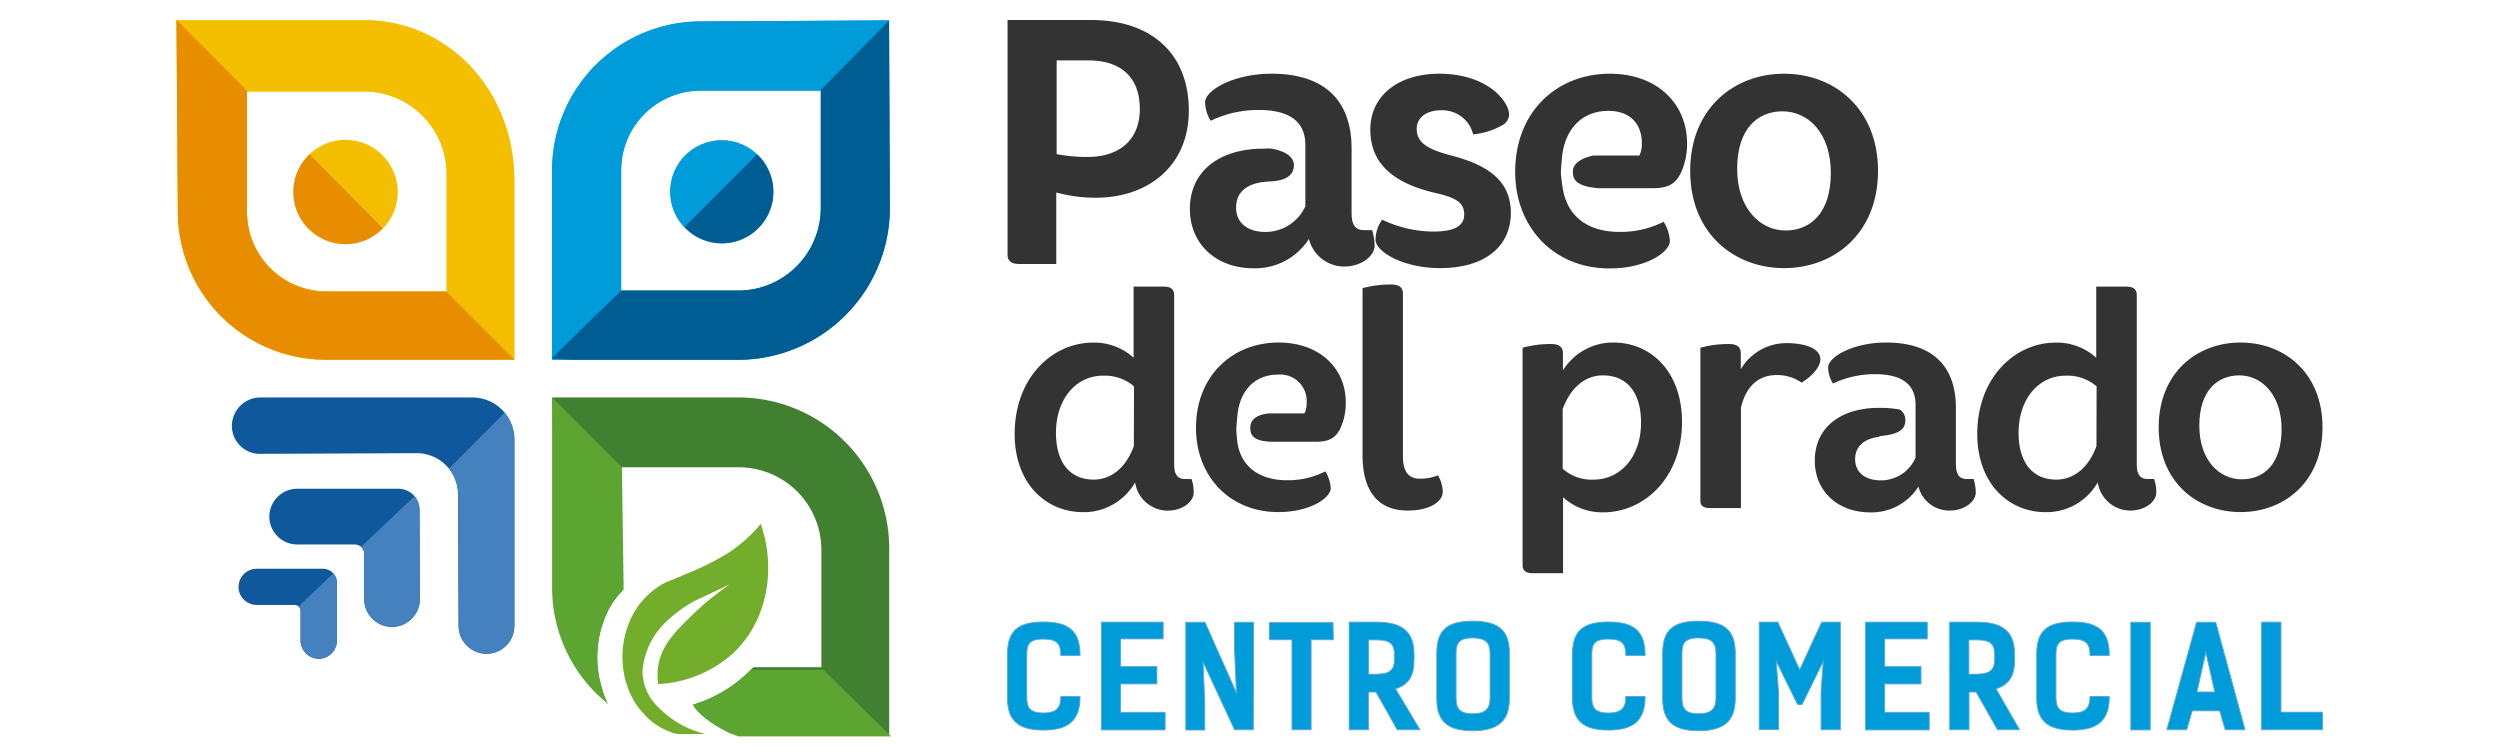 <svg xmlns="http://www.w3.org/2000/svg" xmlns:xlink="http://www.w3.org/1999/xlink" id="Capa_1" data-name="Capa 1" viewBox="0 0 331 100"><defs><clipPath id="clip-path"><path d="M34.36,52.62H62.49a5.58,5.58,0,0,1,5.61,5.47V82.85a3.69,3.69,0,0,1-3.67,3.71h0a3.7,3.7,0,0,1-3.71-3.68l-.07-17.37A5.48,5.48,0,0,0,55.15,60l-20.74.09a3.7,3.7,0,0,1-3.71-3.68h0A3.79,3.79,0,0,1,34.36,52.62Z" fill="none"></path></clipPath><clipPath id="clip-path-2"><path d="M39.31,64.71l13.42,0a2.79,2.79,0,0,1,2.81,2.79l.05,11.81A3.69,3.69,0,0,1,51.92,83h0a3.69,3.69,0,0,1-3.7-3.67l0-6a1.24,1.24,0,0,0-1.25-1.24l-7.6,0a3.7,3.7,0,0,1-3.71-3.68h0A3.7,3.7,0,0,1,39.31,64.71Z" fill="none"></path></clipPath><clipPath id="clip-path-3"><path d="M34,75.3l8.74,0a1.86,1.86,0,0,1,1.87,1.82v7.68a2.42,2.42,0,0,1-2.39,2.42h0a2.42,2.42,0,0,1-2.42-2.4V80.9a.81.81,0,0,0-.81-.81l-5,0a2.4,2.4,0,0,1-2.41-2.39h0A2.42,2.42,0,0,1,34,75.3Z" fill="none"></path></clipPath></defs><path d="M48.22,2.68H23.37l.18,25.37A19.6,19.6,0,0,0,43.22,47.62H68.1V24C68.1,11.91,59.28,2.68,48.22,2.68Zm10.91,35.9H43.22A10.54,10.54,0,0,1,32.7,28.05V12.11H48.21A10.94,10.94,0,0,1,59.13,23.05Z" fill="#ebd01f"></path><path d="M48.22,2.68H23.37l.18,25.37A19.6,19.6,0,0,0,43.22,47.62H68.1V24C68.1,11.91,59.28,2.68,48.22,2.68Zm10.91,35.9H43.22A10.54,10.54,0,0,1,32.7,28.05V12.11H48.21A10.94,10.94,0,0,1,59.13,23.05Z" fill="#f3bf00"></path><path d="M48.21,12.11A10.94,10.94,0,0,1,59.13,23.05V38.58l9,9V24c0-12.1-8.82-21.33-19.88-21.33H23.42l9.38,9.43Z" fill="none"></path><path d="M23.55,28.05A19.6,19.6,0,0,0,43.22,47.62H68.1v0l-9-9H43.22A10.54,10.54,0,0,1,32.7,28.05V12.11h.1L23.42,2.68h-.05Z" fill="#e88d00"></path><path d="M92.76,2.84A19.7,19.7,0,0,0,73.1,22.53v25.1H97.75a20.11,20.11,0,0,0,20.07-20.1L117.71,2.7Zm15.91,24.69A10.94,10.94,0,0,1,97.75,38.47H82.24V22.53A10.54,10.54,0,0,1,92.76,12h15.91Z" fill="#009cd9"></path><polygon points="73.1 47.63 75.84 47.63 73.1 47.48 73.1 47.63" fill="#009cd9"></polygon><path d="M82.24,22.53A10.54,10.54,0,0,1,92.76,12H108.6l9.1-9.3-24.94.14A19.7,19.7,0,0,0,73.1,22.53V47.36l9.14-8.9Z" fill="#009cd9"></path><polygon points="72.99 47.47 73.1 47.48 73.1 47.36 72.99 47.47" fill="#005d93"></polygon><path d="M117.82,27.53,117.71,2.7h0L108.6,12h.07V27.53A10.94,10.94,0,0,1,97.75,38.47H82.24l-9.14,8.9v.11l2.75.16h21.9A20.11,20.11,0,0,0,117.82,27.53Z" fill="#005d93"></path><path d="M92.76,2.83A19.7,19.7,0,0,0,73.1,22.52V47.61H97.76a20.1,20.1,0,0,0,20.06-20.09l-.11-24.84Zm15.92,24.69A10.94,10.94,0,0,1,97.76,38.45H82.25V22.52A10.53,10.53,0,0,1,92.76,12h15.92Z" fill="none"></path><path d="M39.31,64.71l13.42,0a2.79,2.79,0,0,1,2.81,2.79l.05,11.81A3.69,3.69,0,0,1,51.92,83h0a3.69,3.69,0,0,1-3.7-3.67l0-6a1.24,1.24,0,0,0-1.25-1.24l-7.6,0a3.7,3.7,0,0,1-3.71-3.68h0A3.7,3.7,0,0,1,39.31,64.71Z" fill="#0f589c"></path><path d="M34.36,52.62H62.49a5.58,5.58,0,0,1,5.61,5.47V82.85a3.69,3.69,0,0,1-3.67,3.71h0a3.7,3.7,0,0,1-3.71-3.68l-.07-17.37A5.48,5.48,0,0,0,55.15,60l-20.74.09a3.7,3.7,0,0,1-3.71-3.68h0A3.79,3.79,0,0,1,34.36,52.62Z" fill="#0f589c"></path><g clip-path="url(#clip-path)"><polygon points="68.56 52.9 56.99 64.49 56.99 92.27 71.29 92.27 68.56 52.9" fill="#4481be"></polygon></g><g clip-path="url(#clip-path-2)"><polygon points="55.68 64.94 41.64 78.23 48.02 86.92 55.68 84.36 55.68 64.94" fill="#4481be"></polygon></g><path d="M34,75.3l8.74,0a1.86,1.86,0,0,1,1.87,1.82v7.68a2.42,2.42,0,0,1-2.39,2.42h0a2.42,2.42,0,0,1-2.42-2.4V80.9a.81.81,0,0,0-.81-.81l-5,0a2.4,2.4,0,0,1-2.41-2.39h0A2.42,2.42,0,0,1,34,75.3Z" fill="#0f589c"></path><g clip-path="url(#clip-path-3)"><polygon points="44.63 75.45 35.49 84.1 39.65 89.76 44.63 88.1 44.63 75.45" fill="#4481be"></polygon></g><path d="M212.23,49.7c-2.17,0-4.21,1.41-5.3,4.46v7.89A5.7,5.7,0,0,0,211,63.5c3.61,0,6.27-3.14,6.27-7.57C217.3,52,215.49,49.7,212.23,49.7Z" fill="none"></path><path d="M267.24,57.3c0,3.86,1.81,6.2,5,6.2,2.17,0,4.22-1.41,5.31-4.43V51.15a5.91,5.91,0,0,0-4.1-1.41C269.85,49.74,267.24,52.88,267.24,57.3Z" fill="none"></path><path d="M296.49,49.7c-2.93,0-5.3,2.09-5.3,6.64s2.61,7.12,5.62,7.12,5.27-2.09,5.27-6.64S299.51,49.7,296.49,49.7Z" fill="none"></path><path d="M139.79,57.3c0,3.86,1.81,6.2,5,6.2,2.17,0,4.22-1.41,5.31-4.43V51.15a5.93,5.93,0,0,0-4.1-1.41C142.4,49.74,139.79,52.88,139.79,57.3Z" fill="none"></path><path d="M156.91,63.42c-.93,0-1.45-.49-1.45-1.93V39.07c0-.72-.4-1.12-1.37-1.12h-4v9.41a7.77,7.77,0,0,0-5.35-2c-5.42,0-10.4,4.63-10.4,12.11,0,6.4,4,10.34,9.08,10.34a7.82,7.82,0,0,0,6.87-3.94,4.38,4.38,0,0,0,4.26,3.74c2.16,0,3.49-1.29,3.49-2.37a5.17,5.17,0,0,0-.28-1.81Zm-6.79-4.35c-1.09,3-3.14,4.43-5.31,4.43-3.21,0-5-2.34-5-6.2,0-4.42,2.61-7.56,6.23-7.56a5.93,5.93,0,0,1,4.1,1.41Z" fill="#333"></path><path d="M169.28,45.35c-6,0-10.93,4.31-10.93,11.31,0,6.44,4.5,11.14,10.89,11.14,4.26,0,6.95-1.89,6.95-3.18a4.67,4.67,0,0,0-.72-2.21,10.81,10.81,0,0,1-5.14,1.17c-3.43,0-6-1.67-6.5-5l0,0s-.13-1.21-.14-1.64.17-2.19.17-2.19h0c.4-3.22,2.41-5.15,5.34-5.15A3.5,3.5,0,0,1,173,53.32a3.2,3.2,0,0,1-.28,1.41h-4.52s-2.68,0-2.66,1.92c0,.84.25,1.79,2.92,1.84h5.7c1.73,0,2.62-.44,3.26-1.69a7.92,7.92,0,0,0,.76-3.5C178.2,48.77,174.71,45.35,169.28,45.35Z" fill="#333"></path><path d="M188,63.38c-1.45,0-2.25-.89-2.25-2.9V38.87c0-.8-.49-1.2-1.53-1.2a14.27,14.27,0,0,0-3.82.48V60.28c0,4.18,1.61,7.32,6,7.32,2.93,0,4.62-1.21,4.62-2.49a4.35,4.35,0,0,0-.64-2.18A6,6,0,0,1,188,63.38Z" fill="#333"></path><path d="M213.6,45.35a7.79,7.79,0,0,0-6.67,3.7V46.76c0-.8-.48-1.21-1.53-1.21a13.79,13.79,0,0,0-3.81.49V74.8c0,.73.4,1.09,1.36,1.09h4V65.83a7.61,7.61,0,0,0,5.34,2c5.43,0,10.41-4.62,10.41-12C222.68,49.33,218.7,45.35,213.6,45.35ZM211,63.5a5.7,5.7,0,0,1-4.1-1.45V54.16c1.09-3,3.13-4.46,5.3-4.46,3.26,0,5.07,2.33,5.07,6.23C217.3,60.36,214.64,63.5,211,63.5Z" fill="#333"></path><path d="M236.58,45.43a7,7,0,0,0-6.1,3.46V46.76c0-.8-.49-1.21-1.53-1.21a13.86,13.86,0,0,0-3.82.49V66.27c0,.73.4,1,1.37,1h4V54c.64-2.81,2.29-4.34,4.7-4.34a5.62,5.62,0,0,1,3.33,1c1.21-.72,2.49-2,2.49-3.1C241,46,238.67,45.43,236.58,45.43Z" fill="#333"></path><path d="M260.41,63.42c-.93,0-1.45-.49-1.45-2V54c0-5.75-3.33-8.65-9.24-8.65-4.34,0-7.67,1.89-7.67,3.3a4,4,0,0,0,.64,2.13,12.77,12.77,0,0,1,5.55-1.24c3.73,0,5.38,1.48,5.38,4.06v7a5,5,0,0,1-4.62,3c-1.89,0-3.38-.93-3.38-2.82,0-1.64,1.15-2.7,3.21-2.95,0-.06,0-.1.08-.1,3.05-.24,3.35-1.23,3.36-2.16a1.63,1.63,0,0,0-.72-1.34A14.11,14.11,0,0,0,248.8,54c-5.14,0-8.52,2.62-8.52,7,0,4,3,6.84,7.35,6.84A7.33,7.33,0,0,0,254,64.42a4.21,4.21,0,0,0,4.1,3.18c2.13,0,3.49-1.29,3.49-2.37a6.3,6.3,0,0,0-.28-1.81Z" fill="#333"></path><path d="M284.36,63.42c-.93,0-1.45-.49-1.45-1.93V39.07c0-.72-.4-1.12-1.37-1.12h-4v9.41a7.77,7.77,0,0,0-5.35-2c-5.42,0-10.4,4.63-10.4,12.11,0,6.4,4,10.34,9.08,10.34a7.82,7.82,0,0,0,6.87-3.94A4.38,4.38,0,0,0,282,67.6c2.17,0,3.49-1.29,3.49-2.37a5.17,5.17,0,0,0-.28-1.81Zm-6.79-4.35c-1.09,3-3.14,4.43-5.31,4.43-3.21,0-5-2.34-5-6.2,0-4.42,2.61-7.56,6.23-7.56a5.91,5.91,0,0,1,4.1,1.41Z" fill="#333"></path><path d="M296.65,45.35c-5.78,0-10.84,4-10.84,11.23s5.06,11.22,10.84,11.22,10.85-4,10.85-11.22S302.44,45.35,296.65,45.35Zm.16,18.11c-3,0-5.62-2.54-5.62-7.12s2.37-6.64,5.3-6.64,5.59,2.53,5.59,7.12S299.75,63.46,296.81,63.46Z" fill="#333"></path><path d="M144.46,2.65H133.4V33.7c0,.83.46,1.25,1.57,1.25h4.88V25.49a20.27,20.27,0,0,0,5.21.69c7.05,0,12.34-4.29,12.34-11.53C157.4,7.13,152.48,2.65,144.46,2.65ZM144,20.78a21.46,21.46,0,0,1-4.1-.37V8h4.24c4.19,0,6.77,2.17,6.77,6.42S148.05,20.78,144,20.78Z" fill="#333"></path><path d="M182,32.55a7.08,7.08,0,0,0-.33-2.08h-1.06c-1.06,0-1.66-.55-1.66-2.26V19.68c0-6.6-3.82-9.92-10.59-9.92-5,0-8.8,2.17-8.8,3.78a4.66,4.66,0,0,0,.74,2.45,14.51,14.51,0,0,1,6.35-1.43c4.29,0,6.18,1.7,6.18,4.66v1.52l0,0,0,3.84h0v2.72a5.8,5.8,0,0,1-5.3,3.41c-2.17,0-3.87-1.06-3.87-3.23s1.59-3.33,4.4-3.45,3.23-1.24,3.25-2.16c0-1.69-2.61-2.14-3-2.19s-.7,0-1,0c-5.9,0-9.77,3-9.77,8,0,4.56,3.41,7.84,8.43,7.84a8.45,8.45,0,0,0,7.33-3.88,4.83,4.83,0,0,0,4.7,3.65C180.39,35.27,182,33.79,182,32.55Z" fill="#333"></path><path d="M192.18,20.6c-3.18-.83-4.61-1.71-4.61-3.55,0-1.34,1.11-2.45,3.27-2.45a4.19,4.19,0,0,1,4.2,3.18,9.38,9.38,0,0,0,3.77-1.15,1.7,1.7,0,0,0,1-1.43,3,3,0,0,0-.42-1.38c-1.47-2.54-4.84-4.06-8.8-4.06-5.57,0-9.16,3-9.16,7.38s2.85,7.1,8.75,8.44c2.9.65,3.68,1.43,3.68,2.82,0,1.56-1.38,2.26-4.1,2.26A16,16,0,0,1,183,29.09a4.58,4.58,0,0,0-.88,2.63c0,1.66,3.78,3.78,8.52,3.78,6.13,0,9.4-3,9.4-7.34C200,24.29,197.57,22,192.18,20.6Z" fill="#333"></path><path d="M213.14,9.76c-6.91,0-12.53,4.93-12.53,13,0,7.38,5.16,12.78,12.48,12.78,4.88,0,8-2.17,8-3.64a5.28,5.28,0,0,0-.83-2.54,12.5,12.5,0,0,1-5.9,1.34c-4,0-6.86-1.94-7.46-5.82h0l0,0s-.22-1.42-.24-1.9.18-2.47.18-2.47l0,0c.49-3.65,2.78-5.83,6.12-5.83,2.81,0,4.42,1.66,4.42,4.29a3.64,3.64,0,0,1-.32,1.62H211c-.74.14-2.78.67-2.75,2.15,0,.94.32,1.94,3.4,2.18h7.12c2,0,3-.5,3.73-1.93a9.13,9.13,0,0,0,.87-4C223.36,13.68,219.36,9.76,213.14,9.76Z" fill="#333"></path><path d="M236.21,35.5c6.64,0,12.44-4.61,12.44-12.87s-5.8-12.87-12.44-12.87-12.43,4.61-12.43,12.87S229.58,35.5,236.21,35.5ZM236,14.74c3.45,0,6.4,2.91,6.4,8.17s-2.67,7.61-6,7.61S230,27.61,230,22.35,232.67,14.74,236,14.74Z" fill="#333"></path><path d="M97.84,52.62H73.1l.2,8.85V77.81a19.2,19.2,0,0,0,7,15,7.32,7.32,0,0,1-.56-1.5,14,14,0,0,1,.58-10.11,10.1,10.1,0,0,1,2-2.92c0-.16,0-.33,0-.49V61.87H97.84a10.94,10.94,0,0,1,10.91,10.94V88.34h-9l-.47.48a17.83,17.83,0,0,1-7.52,4.48c.74,1.36,3.06,2.94,5.13,3.86h20.84V72.8A20,20,0,0,0,97.84,52.62Z" fill="#417f31"></path><path d="M79.77,91.33a14,14,0,0,1,.58-10.11,10.39,10.39,0,0,1,2.22-3.16c0-.1,0-.21,0-.31l-.23-15.88L73.1,52.62V77.81a19.67,19.67,0,0,0,7.42,15.4A7.46,7.46,0,0,1,79.77,91.33Z" fill="#5da531"></path><path d="M99.26,88.82a17.83,17.83,0,0,1-7.52,4.48c.84,1.55,3.72,3.38,6,4.2H118l-9-8.82-9.61,0Z" fill="#5da531"></path><path d="M100.73,69.35a19,19,0,0,1-4.44,3.94A36.3,36.3,0,0,1,91,75.92c-1.21.53-2.22.94-2.92,1.21a10.3,10.3,0,0,0-4.8,5.35,11.93,11.93,0,0,0-.86,4.11l0,0A11.67,11.67,0,0,0,83.52,92a9,9,0,0,0,1.63,2.4c.1.12.2.24.31.35a8.28,8.28,0,0,0,3.2,2.11,5.38,5.38,0,0,1,.71.39L89,97a5.22,5.22,0,0,0,.73.18h3.67a12.79,12.79,0,0,1-6.33-3.64,6.59,6.59,0,0,1-2-4.75A10,10,0,0,1,87.55,83a13.32,13.32,0,0,1,1.8-1.68,17.83,17.83,0,0,1,2.5-1.71c1.1-.51,2.7-1.25,4.83-2.27a36.48,36.48,0,0,0-4.94,4c-2.39,2.33-4.16,4.11-4.59,6.83a7.91,7.91,0,0,0,0,2.4,16,16,0,0,0,10-4.16C101.47,82.27,102.86,75.62,100.73,69.35Z" fill="#73ad2c"></path><ellipse cx="95.58" cy="25.4" rx="6.81" ry="6.82" transform="translate(-0.03 0.1) rotate(-0.06)" fill="#009cd9"></ellipse><path d="M52.65,25.57A6.91,6.91,0,0,0,41,20.4l9.77,9.78A6.87,6.87,0,0,0,52.65,25.57Z" fill="#f3bf00"></path><path d="M38.83,25.25a6.92,6.92,0,0,0,6.75,7.08,6.83,6.83,0,0,0,5.16-2.15L41,20.4A6.89,6.89,0,0,0,38.83,25.25Z" fill="#e88d00"></path><ellipse cx="45.84" cy="25.52" rx="6.82" ry="6.81" transform="translate(20.2 71.29) rotate(-89.84)" fill="none"></ellipse><path d="M95.58,18.58a6.81,6.81,0,0,0-5,11.48l9.61-9.63A6.73,6.73,0,0,0,95.58,18.58Z" fill="#009cd9"></path><path d="M95.58,32.21a6.81,6.81,0,0,0,4.66-11.78l-9.61,9.63A6.74,6.74,0,0,0,95.58,32.21Z" fill="#005d93"></path><ellipse cx="95.66" cy="25.45" rx="6.81" ry="6.82" fill="none"></ellipse><path d="M143,92.22c0,3.13-1.48,4.44-4.86,4.44s-4.75-1.31-4.75-4.26V86.61c0-3,1.31-4.26,4.75-4.26S143,83.61,143,86.78h-2.55c0-1.39-.33-2.17-2.31-2.17s-2.2.78-2.2,2.13v5.53c0,1.36.35,2.13,2.2,2.13s2.31-.77,2.31-2.18Z" fill="#009cd9" stroke="#5ba5d8" stroke-miterlimit="10" stroke-width="0.12"></path><path d="M154,82.37v2.22h-5.63v3.67h4.8v2.29h-4.8v3.76h5.89v2.33h-8.44V82.37Z" fill="#009cd9" stroke="#5ba5d8" stroke-miterlimit="10" stroke-width="0.12"></path><path d="M165.94,96.62h-2.48l-4.18-9,.23,5.41v3.62H157V82.39h2.54l4.17,9.38-.27-6V82.39h2.53Z" fill="#009cd9" stroke="#5ba5d8" stroke-miterlimit="10" stroke-width="0.12"></path><path d="M176.53,84.7h-2.94V96.62h-2.53V84.7h-3V82.43h8.43Z" fill="#009cd9" stroke="#5ba5d8" stroke-miterlimit="10" stroke-width="0.12"></path><path d="M185,96.62l-2.82-5h-1v5h-2.55V82.37h3.59c3.44,0,5,1.26,5,4.28v.74c0,2.11-.74,3.26-2.45,3.81L188,96.62Zm-2.73-7.36c1.85,0,2.36-.65,2.36-2v-.48c0-1.35-.35-2.06-2.33-2.06h-1.09v4.54Z" fill="#009cd9" stroke="#5ba5d8" stroke-miterlimit="10" stroke-width="0.12"></path><path d="M190.23,92.5v-6c0-3,1.31-4.26,4.75-4.26s4.86,1.24,4.86,4.26v6c0,2.94-1.48,4.25-4.86,4.25S190.23,95.44,190.23,92.5Zm7.06-.13V86.59c0-1.29-.33-2.13-2.31-2.13s-2.2.84-2.2,2.13v5.78c0,1.35.35,2.13,2.2,2.13S197.29,93.72,197.29,92.37Z" fill="#009cd9" stroke="#5ba5d8" stroke-miterlimit="10" stroke-width="0.12"></path><path d="M217.81,92.22c0,3.13-1.48,4.44-4.86,4.44s-4.75-1.31-4.75-4.26V86.61c0-3,1.31-4.26,4.75-4.26s4.86,1.26,4.86,4.43h-2.55c0-1.39-.34-2.17-2.31-2.17s-2.2.78-2.2,2.13v5.53c0,1.36.35,2.13,2.2,2.13s2.31-.77,2.31-2.18Z" fill="#009cd9" stroke="#5ba5d8" stroke-miterlimit="10" stroke-width="0.12"></path><path d="M220.14,92.5v-6c0-3,1.31-4.26,4.75-4.26s4.86,1.24,4.86,4.26v6c0,2.94-1.48,4.25-4.86,4.25S220.14,95.44,220.14,92.5Zm7.06-.13V86.59c0-1.29-.33-2.13-2.31-2.13s-2.2.84-2.2,2.13v5.78c0,1.35.35,2.13,2.2,2.13S227.2,93.72,227.2,92.37Z" fill="#009cd9" stroke="#5ba5d8" stroke-miterlimit="10" stroke-width="0.12"></path><path d="M238,93.26l-2.83-5.74.3,4.07v5h-2.55V82.37h2.46l2.9,6.31,2.92-6.31h2.46V96.62h-2.55v-5l.29-4.07-2.82,5.74Z" fill="#009cd9" stroke="#5ba5d8" stroke-miterlimit="10" stroke-width="0.12"></path><path d="M255.17,82.37v2.22h-5.64v3.67h4.81v2.29h-4.81v3.76h5.9v2.33H247V82.37Z" fill="#009cd9" stroke="#5ba5d8" stroke-miterlimit="10" stroke-width="0.12"></path><path d="M264.47,96.62l-2.83-5h-.94v5h-2.56V82.37h3.59c3.44,0,5,1.26,5,4.28v.74c0,2.11-.74,3.26-2.46,3.81l3.12,5.42Zm-2.74-7.36c1.85,0,2.37-.65,2.37-2v-.48c0-1.35-.36-2.06-2.33-2.06h-1.09v4.54Z" fill="#009cd9" stroke="#5ba5d8" stroke-miterlimit="10" stroke-width="0.12"></path><path d="M279.27,92.22c0,3.13-1.48,4.44-4.86,4.44s-4.75-1.31-4.75-4.26V86.61c0-3,1.31-4.26,4.75-4.26s4.86,1.26,4.86,4.43h-2.55c0-1.39-.33-2.17-2.31-2.17s-2.2.78-2.2,2.13v5.53c0,1.36.35,2.13,2.2,2.13s2.31-.77,2.31-2.18Z" fill="#009cd9" stroke="#5ba5d8" stroke-miterlimit="10" stroke-width="0.12"></path><path d="M284.69,96.64h-2.57V82.39h2.57Z" fill="#009cd9" stroke="#5ba5d8" stroke-miterlimit="10" stroke-width="0.12"></path><path d="M297.24,96.62h-2.62l-.73-2.51h-3.64l-.74,2.51h-2.62l3.94-14.23h2.53Zm-4-5-1.19-5.28-1.18,5.28Z" fill="#009cd9" stroke="#5ba5d8" stroke-miterlimit="10" stroke-width="0.12"></path><path d="M307.5,96.62h-8.06V82.37H302V94.29h5.49Z" fill="#009cd9" stroke="#5ba5d8" stroke-miterlimit="10" stroke-width="0.12"></path></svg>